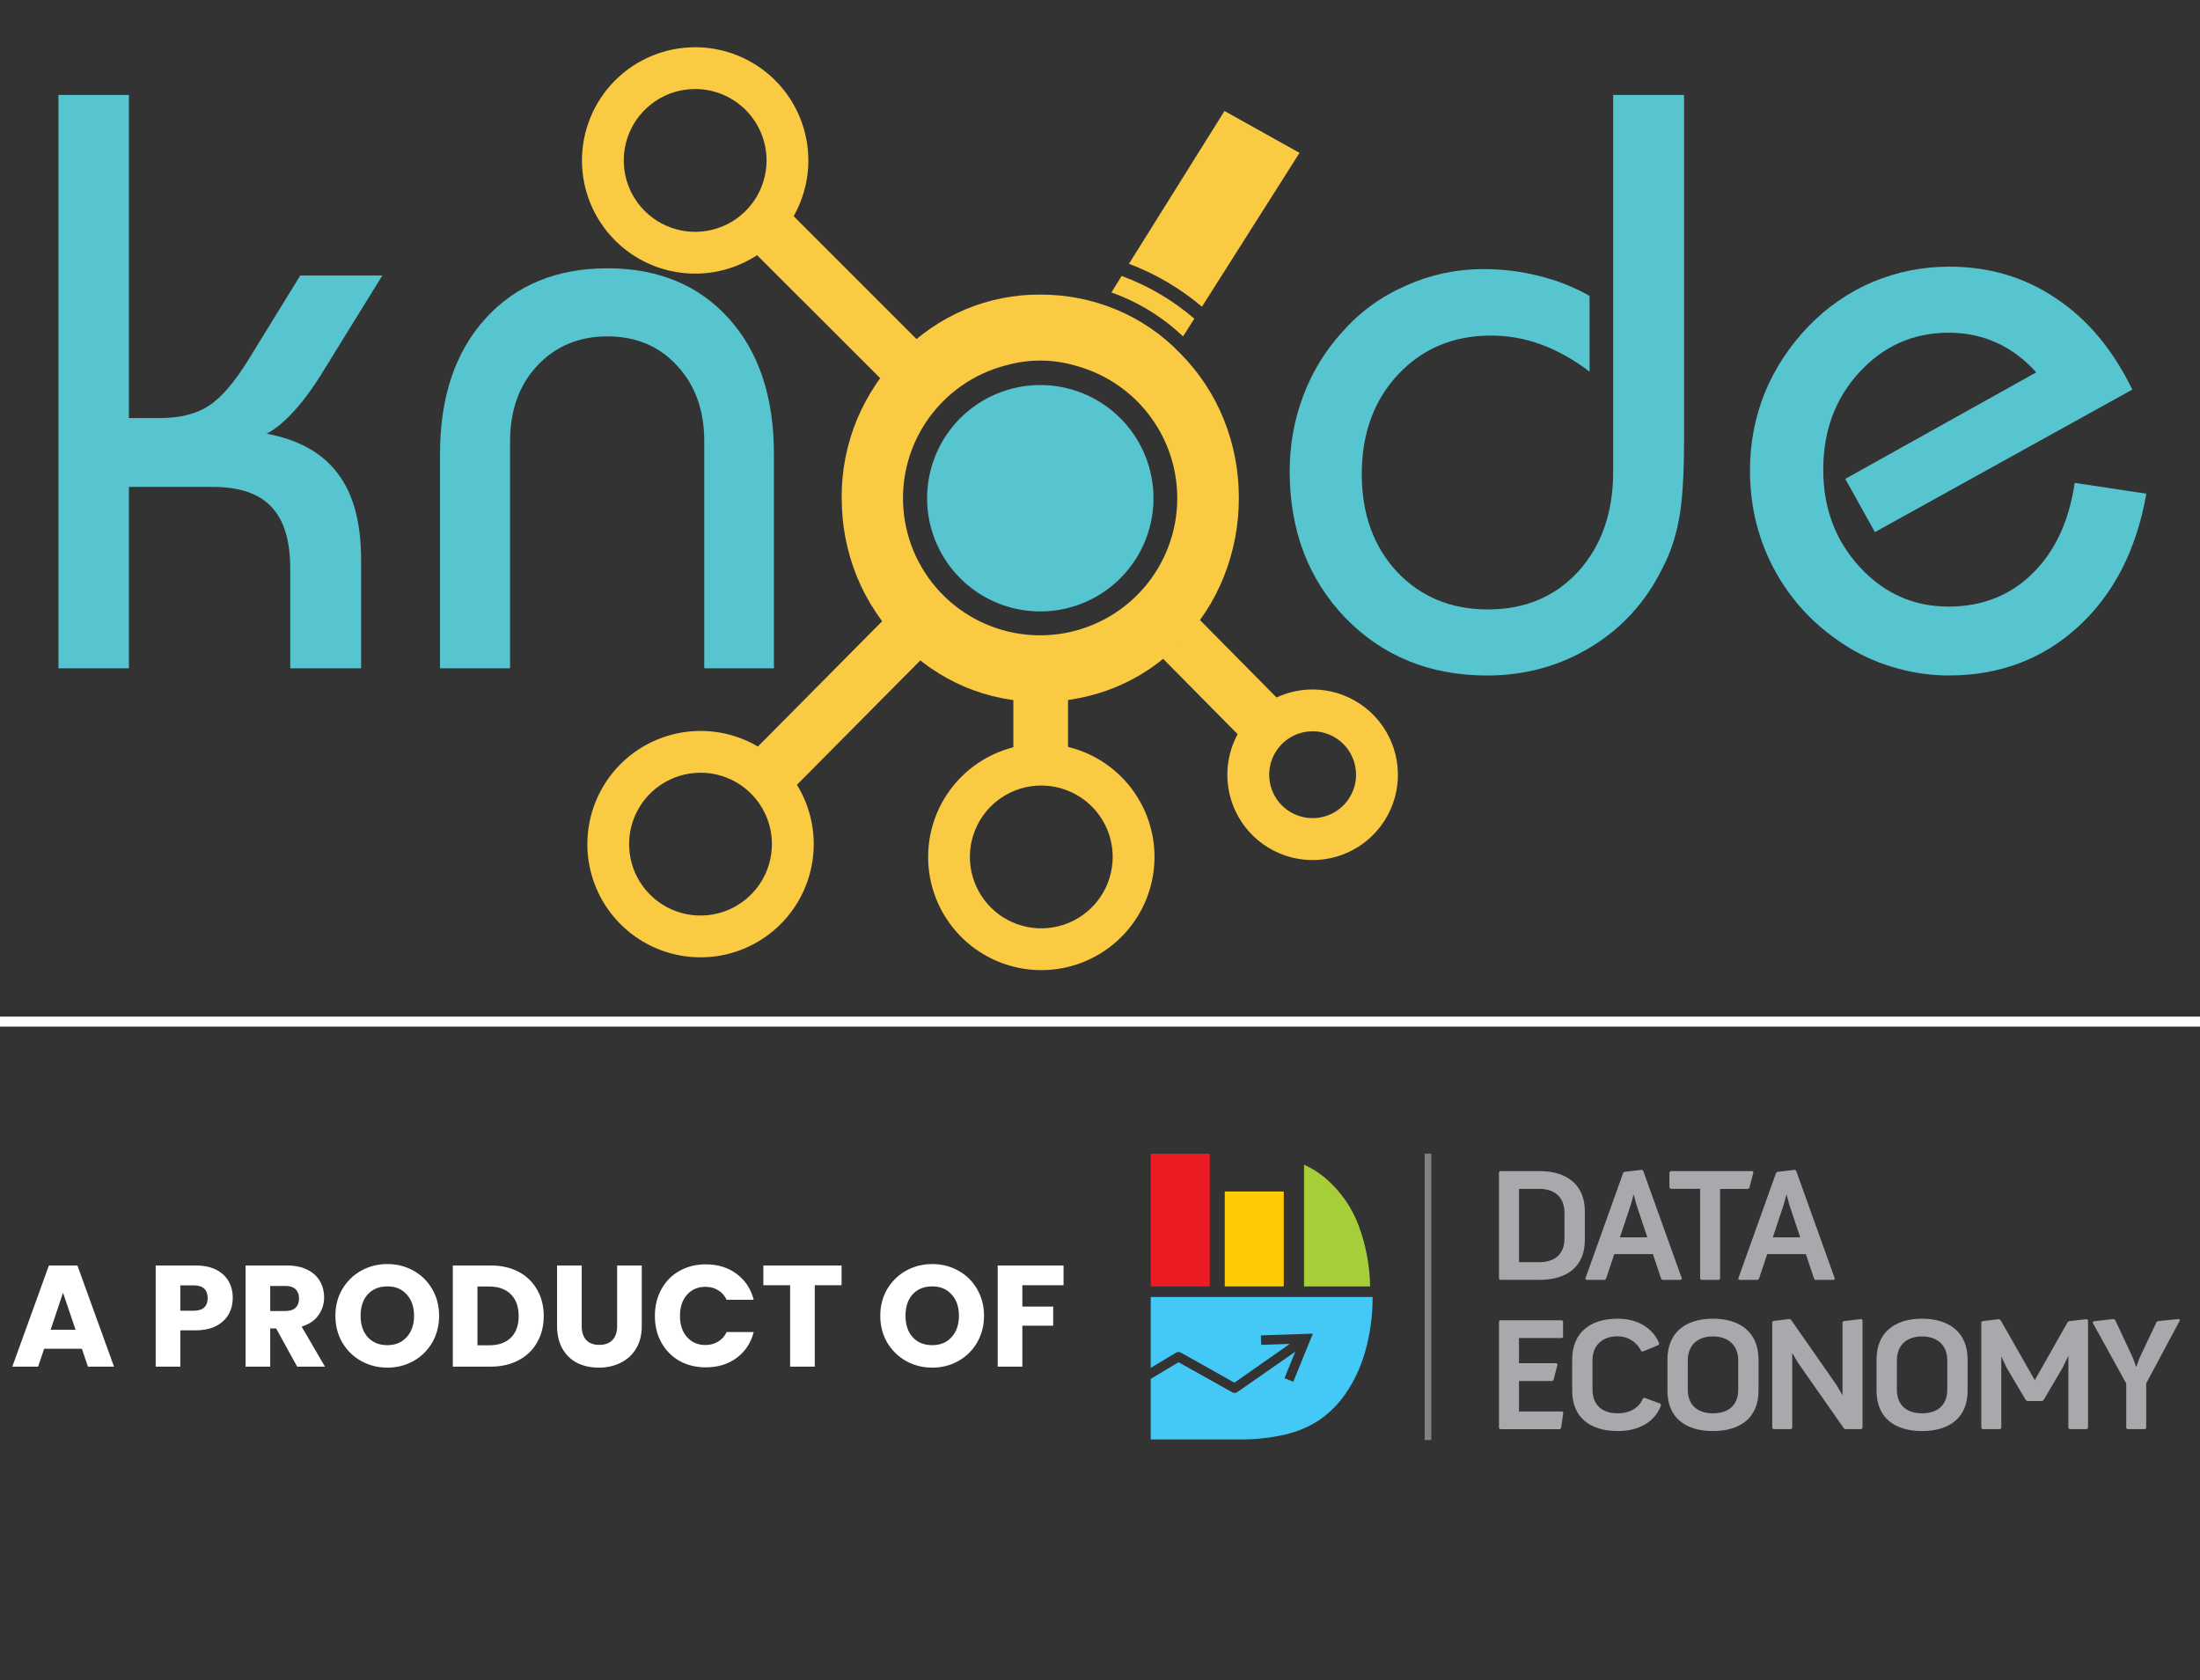 <svg width="220" height="168" viewBox="0 0 220 168" fill="none" xmlns="http://www.w3.org/2000/svg">
<rect x="0" y="0" width="220" height="168" fill="#333333" stroke="none"/>
<g clip-path="url(#clip0_1413_2497)">
<path d="M8.189 134.87H4.414L3.809 136.656H1.231L4.89 126.543H7.742L11.402 136.656H8.794L8.189 134.87ZM7.555 132.968L6.302 129.266L5.063 132.968H7.555ZM23.276 129.799C23.276 130.385 23.141 130.922 22.872 131.412C22.604 131.892 22.191 132.281 21.634 132.579C21.076 132.877 20.385 133.026 19.559 133.026H18.032V136.656H15.568V126.543H19.559C20.366 126.543 21.048 126.682 21.605 126.961C22.162 127.239 22.579 127.623 22.858 128.113C23.137 128.603 23.276 129.165 23.276 129.799ZM19.372 131.066C19.842 131.066 20.193 130.956 20.423 130.735C20.654 130.514 20.769 130.202 20.769 129.799C20.769 129.395 20.654 129.083 20.423 128.862C20.193 128.641 19.842 128.531 19.372 128.531H18.032V131.066H19.372ZM29.716 136.656L27.613 132.838H27.022V136.656H24.558V126.543H28.693C29.49 126.543 30.167 126.682 30.724 126.961C31.291 127.239 31.714 127.623 31.992 128.113C32.271 128.593 32.41 129.131 32.41 129.727C32.41 130.399 32.218 130.999 31.834 131.527C31.459 132.056 30.902 132.43 30.163 132.651L32.496 136.656H29.716ZM27.022 131.095H28.549C29 131.095 29.337 130.985 29.558 130.764C29.788 130.543 29.903 130.231 29.903 129.827C29.903 129.443 29.788 129.141 29.558 128.92C29.337 128.699 29 128.589 28.549 128.589H27.022V131.095ZM38.739 136.757C37.789 136.757 36.915 136.536 36.117 136.094C35.33 135.653 34.701 135.038 34.23 134.25C33.769 133.453 33.539 132.56 33.539 131.571C33.539 130.581 33.769 129.693 34.23 128.905C34.701 128.118 35.33 127.503 36.117 127.061C36.915 126.62 37.789 126.399 38.739 126.399C39.69 126.399 40.559 126.62 41.347 127.061C42.144 127.503 42.769 128.118 43.22 128.905C43.681 129.693 43.911 130.581 43.911 131.571C43.911 132.56 43.681 133.453 43.22 134.25C42.759 135.038 42.135 135.653 41.347 136.094C40.559 136.536 39.69 136.757 38.739 136.757ZM38.739 134.51C39.546 134.51 40.19 134.241 40.67 133.703C41.16 133.165 41.405 132.454 41.405 131.571C41.405 130.677 41.16 129.967 40.67 129.439C40.19 128.901 39.546 128.632 38.739 128.632C37.923 128.632 37.27 128.896 36.78 129.424C36.3 129.952 36.06 130.668 36.06 131.571C36.06 132.464 36.3 133.179 36.78 133.717C37.27 134.246 37.923 134.51 38.739 134.51ZM49.071 126.543C50.137 126.543 51.069 126.754 51.866 127.177C52.663 127.599 53.278 128.195 53.71 128.963C54.152 129.722 54.373 130.601 54.373 131.6C54.373 132.589 54.152 133.468 53.71 134.236C53.278 135.004 52.658 135.6 51.851 136.022C51.054 136.445 50.127 136.656 49.071 136.656H45.282V126.543H49.071ZM48.913 134.524C49.844 134.524 50.569 134.27 51.088 133.761C51.606 133.251 51.866 132.531 51.866 131.6C51.866 130.668 51.606 129.943 51.088 129.424C50.569 128.905 49.844 128.646 48.913 128.646H47.745V134.524H48.913ZM58.17 126.543V132.594C58.17 133.199 58.319 133.664 58.616 133.991C58.914 134.318 59.351 134.481 59.927 134.481C60.504 134.481 60.945 134.318 61.253 133.991C61.56 133.664 61.714 133.199 61.714 132.594V126.543H64.177V132.579C64.177 133.482 63.985 134.246 63.601 134.87C63.217 135.494 62.698 135.965 62.045 136.282C61.401 136.599 60.681 136.757 59.884 136.757C59.087 136.757 58.371 136.603 57.737 136.296C57.113 135.979 56.618 135.509 56.254 134.884C55.889 134.25 55.706 133.482 55.706 132.579V126.543H58.17ZM65.489 131.585C65.489 130.586 65.706 129.698 66.138 128.92C66.57 128.132 67.17 127.522 67.939 127.09C68.716 126.648 69.595 126.428 70.575 126.428C71.775 126.428 72.803 126.744 73.658 127.378C74.513 128.012 75.084 128.877 75.372 129.972H72.664C72.462 129.549 72.174 129.227 71.799 129.006C71.434 128.785 71.017 128.675 70.546 128.675C69.787 128.675 69.173 128.939 68.702 129.467C68.231 129.996 67.996 130.701 67.996 131.585C67.996 132.469 68.231 133.175 68.702 133.703C69.173 134.231 69.787 134.495 70.546 134.495C71.017 134.495 71.434 134.385 71.799 134.164C72.174 133.943 72.462 133.621 72.664 133.199H75.372C75.084 134.294 74.513 135.158 73.658 135.792C72.803 136.416 71.775 136.728 70.575 136.728C69.595 136.728 68.716 136.512 67.939 136.08C67.17 135.638 66.57 135.028 66.138 134.25C65.706 133.472 65.489 132.584 65.489 131.585ZM84.156 126.543V128.516H81.477V136.656H79.013V128.516H76.334V126.543H84.156ZM93.229 136.757C92.278 136.757 91.404 136.536 90.607 136.094C89.819 135.653 89.19 135.038 88.719 134.25C88.258 133.453 88.028 132.56 88.028 131.571C88.028 130.581 88.258 129.693 88.719 128.905C89.19 128.118 89.819 127.503 90.607 127.061C91.404 126.62 92.278 126.399 93.229 126.399C94.18 126.399 95.049 126.62 95.836 127.061C96.633 127.503 97.258 128.118 97.709 128.905C98.17 129.693 98.401 130.581 98.401 131.571C98.401 132.56 98.17 133.453 97.709 134.25C97.248 135.038 96.624 135.653 95.836 136.094C95.049 136.536 94.18 136.757 93.229 136.757ZM93.229 134.51C94.035 134.51 94.679 134.241 95.159 133.703C95.649 133.165 95.894 132.454 95.894 131.571C95.894 130.677 95.649 129.967 95.159 129.439C94.679 128.901 94.035 128.632 93.229 128.632C92.412 128.632 91.759 128.896 91.269 129.424C90.789 129.952 90.549 130.668 90.549 131.571C90.549 132.464 90.789 133.179 91.269 133.717C91.759 134.246 92.412 134.51 93.229 134.51ZM106.355 126.543V128.516H102.235V130.649H105.318V132.565H102.235V136.656H99.771V126.543H106.355Z" fill="white"/>
<path d="M115.072 143.936V137.881L117.86 136.216L123.228 139.225C123.308 139.271 123.399 139.292 123.49 139.286C123.582 139.281 123.67 139.248 123.743 139.193L129.528 135.162L128.451 137.809L128.89 137.987L129.328 138.167L131.01 134.034L131.286 133.357L130.547 133.382L126.09 133.532L126.122 134.48L128.978 134.384L123.445 138.26L118.091 135.258C118.018 135.216 117.936 135.194 117.851 135.194C117.767 135.194 117.684 135.216 117.611 135.258L115.072 136.783V129.695H137.262C137.27 131.563 137.012 133.423 136.497 135.219C136.075 136.713 135.41 138.128 134.527 139.405C133.82 140.419 132.938 141.298 131.924 142.003C130.877 142.683 129.718 143.172 128.501 143.449C126.987 143.795 125.437 143.961 123.883 143.941L115.072 143.936Z" fill="#44C8F5"/>
<path d="M115.072 115.375V129.382V128.636H120.973V115.375H115.072Z" fill="#ED1C24"/>
<path d="M128.376 119.145H122.475V128.635H128.376V119.145Z" fill="#FFCB05"/>
<path d="M130.404 116.459V128.636H137.014C136.979 126.6 136.605 124.583 135.908 122.67C135.23 120.79 134.075 119.119 132.556 117.821C131.908 117.271 131.186 116.814 130.411 116.464L130.404 116.459Z" fill="#A6CE39"/>
<path d="M149.9 117.215L150.013 117.102H153.954C156.726 117.102 158.485 118.505 158.485 121.133V123.977C158.485 126.637 156.726 127.976 153.954 127.976H150.013L149.9 127.863V117.215ZM153.946 126.211C155.399 126.211 156.446 125.472 156.446 123.856V121.268C156.446 119.655 155.399 118.882 153.946 118.882H151.9V126.211H153.946Z" fill="#A7A9AC"/>
<path d="M162.315 117.295L162.428 117.182L164.216 116.973L164.324 117.081L168.193 127.867L168.079 127.98H166.228L166.114 127.867L165.292 125.404H161.428L160.606 127.867L160.492 127.98H158.638L158.527 127.867L162.315 117.295ZM164.733 123.73L163.652 120.492L163.361 119.428L163.073 120.492L161.992 123.73H164.733Z" fill="#A7A9AC"/>
<path d="M170.012 118.875H167.057L166.944 118.761V117.215L167.057 117.102H175.262L175.344 117.23L174.927 118.806L174.782 118.887H172.009V127.87L171.896 127.984H170.123L170.012 127.87V118.875Z" fill="#A7A9AC"/>
<path d="M177.605 117.295L177.718 117.182L179.506 116.973L179.619 117.083L183.488 127.87L183.374 127.983H181.52L181.409 127.87L180.587 125.407H176.718L175.896 127.87L175.782 127.983H173.928L173.815 127.87L177.605 117.295ZM180.023 123.73L178.942 120.492L178.651 119.428L178.361 120.487L177.282 123.73H180.023Z" fill="#A7A9AC"/>
<path d="M149.9 132.137L150.011 132.023H156.197L156.308 132.137V133.683L156.197 133.796H151.897V136.311H155.67L155.751 136.441L155.347 138.012L155.202 138.094H151.897V141.14H156.234L156.33 141.268L156.106 142.814L155.975 142.913H150.011L149.9 142.8V132.137Z" fill="#A7A9AC"/>
<path d="M157.219 135.941C157.219 133.282 158.993 131.863 161.765 131.863C165.117 131.863 165.922 134.346 165.922 134.346L165.858 134.491L164.28 135.151L164.117 135.102C163.908 134.656 163.575 134.28 163.158 134.018C162.741 133.756 162.258 133.62 161.765 133.624C160.312 133.624 159.249 134.447 159.249 136.042V138.938C159.249 140.583 160.312 141.324 161.765 141.324C163.844 141.324 164.294 139.825 164.294 139.825L164.457 139.778L166.035 140.357L166.1 140.502C166.1 140.502 165.44 143.098 161.765 143.098C158.993 143.098 157.219 141.711 157.219 139.069V135.941Z" fill="#A7A9AC"/>
<path d="M166.744 135.941C166.744 133.282 168.517 131.863 171.29 131.863C174.063 131.863 175.853 133.282 175.853 135.941V139.069C175.853 141.711 174.095 143.098 171.29 143.098C168.485 143.098 166.744 141.706 166.744 139.069V135.941ZM171.29 141.324C172.768 141.324 173.822 140.586 173.822 138.938V136.055C173.822 134.459 172.775 133.636 171.29 133.636C169.805 133.636 168.776 134.459 168.776 136.055V138.938C168.776 140.583 169.84 141.324 171.29 141.324V141.324Z" fill="#A7A9AC"/>
<path d="M177.223 132.202L177.336 132.089L178.949 131.896L179.094 131.961L183.64 138.474L184.251 139.503V132.219L184.364 132.106L186.137 131.896L186.251 132.01V142.793L186.137 142.907H184.517L184.372 142.808L179.786 136.248L179.223 135.28V142.793L179.109 142.907H177.336L177.223 142.793V132.202Z" fill="#A7A9AC"/>
<path d="M187.654 135.941C187.654 133.282 189.427 131.863 192.2 131.863C194.973 131.863 196.761 133.282 196.761 135.941V139.069C196.761 141.711 195.005 143.098 192.2 143.098C189.395 143.098 187.654 141.706 187.654 139.069V135.941ZM192.2 141.324C193.678 141.324 194.729 140.586 194.729 138.938V136.055C194.729 134.459 193.683 133.636 192.2 133.636C190.718 133.636 189.688 134.459 189.688 136.055V138.938C189.688 140.583 190.747 141.324 192.2 141.324Z" fill="#A7A9AC"/>
<path d="M198.132 132.218L198.243 132.105L199.905 131.91L200.05 131.991L203.478 138.012L206.771 132.201L206.901 132.105L208.657 131.91L208.802 131.991V142.792L208.689 142.906H206.948L206.835 142.792V135.57L206.271 136.747L204.37 139.982L204.224 140.096H202.71L202.565 139.982L200.646 136.732L200.129 135.634V142.792L200.016 142.906H198.243L198.132 142.792V132.218Z" fill="#A7A9AC"/>
<path d="M212.624 138.344L209.255 132.234L209.366 132.121L211.366 131.897L211.511 131.978L213.301 135.812L213.624 136.701L213.944 135.812L215.653 132.202L215.791 132.104L217.887 131.895L218 132.008L214.621 138.329V142.794L214.508 142.907H212.735L212.624 142.794V138.344Z" fill="#A7A9AC"/>
<path fill-rule="evenodd" clip-rule="evenodd" d="M143.131 115.357H142.468V143.997H143.131V115.357Z" fill="#808285"/>
<line y1="102.156" x2="220" y2="102.156" stroke="white"/>
<g clip-path="url(#clip1_1413_2497)">
<path fill-rule="evenodd" clip-rule="evenodd" d="M131.263 68.945C132.95 68.945 134.599 69.445 136.001 70.383C137.404 71.32 138.497 72.652 139.142 74.21C139.788 75.769 139.957 77.483 139.628 79.138C139.298 80.792 138.486 82.312 137.293 83.505C136.101 84.697 134.581 85.51 132.927 85.839C131.272 86.168 129.557 85.999 127.999 85.353C126.441 84.708 125.109 83.615 124.171 82.212C123.234 80.81 122.734 79.161 122.734 77.474C122.734 75.212 123.633 73.043 125.232 71.443C126.832 69.844 129.001 68.945 131.263 68.945ZM131.263 73.124C130.404 73.124 129.564 73.379 128.85 73.856C128.136 74.333 127.579 75.012 127.251 75.805C126.922 76.599 126.836 77.472 127.003 78.314C127.171 79.157 127.585 79.931 128.192 80.538C128.799 81.145 129.573 81.559 130.416 81.727C131.258 81.894 132.131 81.808 132.925 81.479C133.718 81.151 134.396 80.594 134.874 79.88C135.351 79.166 135.606 78.326 135.606 77.467C135.606 76.897 135.494 76.332 135.276 75.805C135.058 75.278 134.738 74.799 134.335 74.395C133.931 73.992 133.452 73.672 132.925 73.454C132.398 73.236 131.833 73.124 131.263 73.124V73.124Z" fill="#FACA42"/>
<path fill-rule="evenodd" clip-rule="evenodd" d="M69.515 4.723C71.754 4.723 73.942 5.387 75.804 6.63C77.665 7.874 79.116 9.642 79.973 11.71C80.83 13.778 81.054 16.054 80.617 18.25C80.18 20.446 79.102 22.463 77.519 24.046C75.936 25.629 73.919 26.707 71.724 27.144C69.528 27.58 67.252 27.356 65.184 26.5C63.115 25.643 61.347 24.192 60.104 22.331C58.86 20.469 58.196 18.281 58.196 16.042C58.197 13.04 59.39 10.162 61.512 8.039C63.635 5.916 66.513 4.724 69.515 4.723V4.723ZM69.515 8.902C68.103 8.902 66.723 9.32 65.548 10.105C64.374 10.89 63.459 12.005 62.919 13.309C62.378 14.614 62.237 16.05 62.512 17.435C62.788 18.82 63.468 20.092 64.466 21.091C65.465 22.089 66.737 22.769 68.122 23.045C69.507 23.32 70.943 23.179 72.248 22.639C73.552 22.098 74.668 21.183 75.452 20.009C76.237 18.835 76.656 17.454 76.656 16.042C76.656 14.148 75.903 12.332 74.564 10.993C73.225 9.654 71.409 8.902 69.515 8.902V8.902Z" fill="#FACA42"/>
<path fill-rule="evenodd" clip-rule="evenodd" d="M70.051 73.09C72.29 73.089 74.478 73.752 76.34 74.996C78.202 76.239 79.653 78.007 80.511 80.075C81.368 82.143 81.593 84.419 81.156 86.615C80.72 88.811 79.642 90.828 78.059 92.412C76.476 93.995 74.459 95.073 72.264 95.51C70.068 95.948 67.792 95.724 65.723 94.867C63.655 94.01 61.887 92.56 60.643 90.698C59.399 88.837 58.735 86.648 58.735 84.409C58.736 81.408 59.928 78.53 62.05 76.407C64.172 74.285 67.049 73.092 70.051 73.09V73.09ZM70.051 77.269C68.638 77.269 67.258 77.688 66.084 78.472C64.91 79.257 63.994 80.372 63.454 81.677C62.914 82.981 62.772 84.417 63.048 85.802C63.323 87.187 64.003 88.459 65.002 89.458C66 90.457 67.273 91.137 68.658 91.412C70.043 91.688 71.478 91.546 72.783 91.006C74.088 90.465 75.203 89.55 75.987 88.376C76.772 87.202 77.191 85.821 77.191 84.409C77.191 83.471 77.007 82.543 76.648 81.676C76.29 80.81 75.764 80.022 75.1 79.359C74.437 78.696 73.65 78.17 72.784 77.811C71.917 77.453 70.989 77.268 70.051 77.269V77.269Z" fill="#FACA42"/>
<path fill-rule="evenodd" clip-rule="evenodd" d="M104.131 74.369C106.37 74.369 108.559 75.033 110.42 76.277C112.282 77.52 113.732 79.288 114.589 81.357C115.446 83.425 115.67 85.701 115.233 87.897C114.796 90.092 113.718 92.109 112.135 93.692C110.552 95.275 108.535 96.353 106.34 96.79C104.144 97.227 101.868 97.003 99.8 96.146C97.731 95.289 95.964 93.838 94.72 91.977C93.476 90.115 92.812 87.927 92.812 85.688C92.812 84.202 93.105 82.73 93.674 81.357C94.243 79.984 95.077 78.737 96.128 77.686C97.179 76.635 98.427 75.801 99.8 75.233C101.173 74.665 102.645 74.372 104.131 74.373V74.369ZM104.131 78.548C102.719 78.547 101.338 78.966 100.164 79.75C98.989 80.534 98.073 81.649 97.532 82.954C96.991 84.258 96.85 85.694 97.125 87.079C97.4 88.465 98.079 89.737 99.078 90.736C100.076 91.735 101.349 92.415 102.734 92.691C104.119 92.967 105.555 92.826 106.86 92.285C108.165 91.745 109.28 90.83 110.065 89.656C110.849 88.481 111.268 87.101 111.268 85.688C111.268 83.796 110.516 81.98 109.178 80.642C107.84 79.303 106.024 78.552 104.131 78.552V78.548Z" fill="#FACA42"/>
<path fill-rule="evenodd" clip-rule="evenodd" d="M115.884 57.842L128.68 70.785L124.9 74.565L112.121 61.639C113.707 60.755 115.008 59.438 115.873 57.842H115.884Z" fill="#FACA42"/>
<path fill-rule="evenodd" clip-rule="evenodd" d="M73.254 23.063L77.034 19.283L95.299 37.548C93.703 38.413 92.386 39.715 91.502 41.301L73.254 23.063Z" fill="#FACA42"/>
<path fill-rule="evenodd" clip-rule="evenodd" d="M92.498 57.801L74.714 75.735L78.579 79.6L96.319 61.714C94.698 60.799 93.372 59.442 92.495 57.801H92.498Z" fill="#FACA42"/>
<path fill-rule="evenodd" clip-rule="evenodd" d="M129.953 15.287L122.448 11.098L112.896 26.378C115.555 27.381 118.024 28.831 120.196 30.666L129.953 15.287Z" fill="#FACA42"/>
<path fill-rule="evenodd" clip-rule="evenodd" d="M112.166 27.594L111.142 29.241C111.483 29.364 111.824 29.497 112.166 29.637C114.439 30.586 116.52 31.942 118.306 33.639L119.432 31.865C117.284 30.018 114.821 28.571 112.162 27.594H112.166Z" fill="#FACA42"/>
<path fill-rule="evenodd" clip-rule="evenodd" d="M101.334 66.398H106.802V76.851H101.334V66.398Z" fill="#FACA42"/>
<path fill-rule="evenodd" clip-rule="evenodd" d="M107.615 36.58C105.333 35.9 102.905 35.883 100.614 36.529C97.386 37.355 94.569 39.327 92.689 42.078C90.809 44.83 89.995 48.171 90.399 51.478C90.803 54.786 92.397 57.833 94.884 60.051C97.371 62.268 100.58 63.505 103.912 63.529C107.244 63.554 110.471 62.364 112.99 60.183C115.508 58.002 117.147 54.978 117.599 51.677C118.052 48.376 117.287 45.023 115.447 42.245C113.608 39.467 110.82 37.453 107.604 36.58H107.615ZM84.164 49.766C84.152 47.1 84.667 44.458 85.679 41.991C86.711 39.515 88.21 37.26 90.093 35.349C91.905 33.473 94.076 31.981 96.476 30.962C98.865 29.955 101.433 29.443 104.026 29.457C106.639 29.448 109.227 29.959 111.64 30.962C114.052 31.968 116.23 33.461 118.037 35.349C119.913 37.236 121.391 39.48 122.383 41.95C123.381 44.434 123.891 47.088 123.884 49.766C123.895 52.471 123.386 55.154 122.383 57.667C121.399 60.148 119.92 62.403 118.037 64.295C116.229 66.182 114.051 67.675 111.64 68.682C109.227 69.682 106.638 70.192 104.026 70.183C101.436 70.196 98.871 69.685 96.483 68.682C94.084 67.661 91.913 66.169 90.1 64.295C88.205 62.394 86.705 60.137 85.686 57.653C84.672 55.148 84.158 52.468 84.171 49.766H84.164Z" fill="#FACA42"/>
<path fill-rule="evenodd" clip-rule="evenodd" d="M104.026 38.502C106.265 38.501 108.454 39.165 110.316 40.408C112.178 41.652 113.629 43.419 114.486 45.488C115.343 47.556 115.568 49.833 115.131 52.029C114.694 54.225 113.616 56.242 112.033 57.825C110.45 59.408 108.433 60.486 106.237 60.923C104.041 61.36 101.764 61.135 99.696 60.278C97.627 59.421 95.86 57.97 94.616 56.108C93.373 54.246 92.709 52.057 92.71 49.818C92.711 46.817 93.903 43.939 96.025 41.817C98.147 39.695 101.025 38.503 104.026 38.502Z" fill="#56C5D0"/>
<path d="M5.844 66.827V9.492H12.891V41.803H16.014C18.016 41.803 19.644 41.389 20.898 40.562C22.18 39.734 23.554 38.106 25.022 35.677L30.027 27.549H38.235L32.469 36.878C31.455 38.56 30.454 39.948 29.467 41.042C28.479 42.136 27.545 42.911 26.664 43.364C29.894 43.978 32.269 45.313 33.791 47.368C35.339 49.397 36.113 52.279 36.113 56.016V66.827H29.026V56.897C29.026 54.068 28.399 51.999 27.145 50.691C25.917 49.357 23.955 48.689 21.259 48.689H12.891V66.827H5.844Z" fill="#56C5D0"/>
<path d="M44.001 66.827V45.406C44.001 39.694 45.522 35.17 48.565 31.833C51.608 28.497 55.665 26.829 60.736 26.829C65.808 26.829 69.852 28.497 72.868 31.833C75.884 35.17 77.392 39.694 77.392 45.406V66.827H70.426V44.125C70.426 41.029 69.518 38.506 67.703 36.558C65.915 34.609 63.592 33.635 60.736 33.635C57.907 33.635 55.572 34.609 53.73 36.558C51.915 38.506 51.007 41.029 51.007 44.125V66.827H44.001Z" fill="#56C5D0"/>
<path d="M168.406 9.492V44.045C168.406 47.568 168.233 50.211 167.886 51.972C167.565 53.734 167.018 55.349 166.244 56.817C164.589 60.18 162.2 62.809 159.077 64.705C155.954 66.6 152.498 67.547 148.707 67.547C142.995 67.547 138.271 65.626 134.534 61.782C130.824 57.911 128.969 53.027 128.969 47.128C128.969 44.485 129.423 41.963 130.33 39.561C131.238 37.158 132.559 35.01 134.294 33.115C136.055 31.139 138.164 29.618 140.62 28.55C143.075 27.456 145.638 26.909 148.307 26.909C150.256 26.909 152.111 27.136 153.872 27.589C155.661 28.016 157.356 28.684 158.957 29.591V37.158C157.329 35.931 155.701 35.023 154.073 34.436C152.471 33.849 150.816 33.555 149.108 33.555C145.344 33.555 142.248 34.85 139.819 37.439C137.39 40.028 136.176 43.351 136.176 47.408C136.176 51.385 137.35 54.642 139.699 57.178C142.075 59.687 145.104 60.941 148.788 60.941C152.498 60.941 155.514 59.673 157.836 57.137C160.158 54.575 161.319 51.239 161.319 47.128V9.492H168.406Z" fill="#56C5D0"/>
<path d="M214.635 49.366C213.648 54.971 211.379 59.402 207.829 62.658C204.279 65.915 199.955 67.543 194.856 67.543C193.121 67.543 191.4 67.303 189.692 66.822C188.01 66.368 186.422 65.688 184.927 64.78C181.777 62.858 179.335 60.349 177.6 57.253C175.865 54.157 174.998 50.754 174.998 47.043C174.998 44.321 175.491 41.732 176.479 39.276C177.493 36.82 178.948 34.605 180.843 32.63C182.738 30.681 184.887 29.2 187.289 28.186C189.718 27.171 192.267 26.664 194.936 26.664C198.914 26.664 202.464 27.718 205.587 29.827C208.736 31.909 211.285 34.952 213.234 38.956L187.489 53.209L184.527 47.884L203.625 37.234C202.45 35.926 201.129 34.939 199.661 34.271C198.193 33.604 196.591 33.27 194.856 33.27C191.333 33.27 188.357 34.592 185.928 37.234C183.526 39.85 182.325 43.093 182.325 46.963C182.325 50.807 183.539 54.05 185.968 56.693C188.397 59.335 191.36 60.656 194.856 60.656C198.193 60.656 200.982 59.562 203.224 57.373C205.493 55.158 206.908 52.128 207.468 48.285L214.635 49.366Z" fill="#56C5D0"/>
</g>
</g>
<defs>
<clipPath id="clip0_1413_2497">
<rect width="220" height="168" fill="white"/>
</clipPath>
<clipPath id="clip1_1413_2497">
<rect width="216" height="97.285" fill="white" transform="translate(1 -0.283)"/>
</clipPath>
</defs>
</svg>
